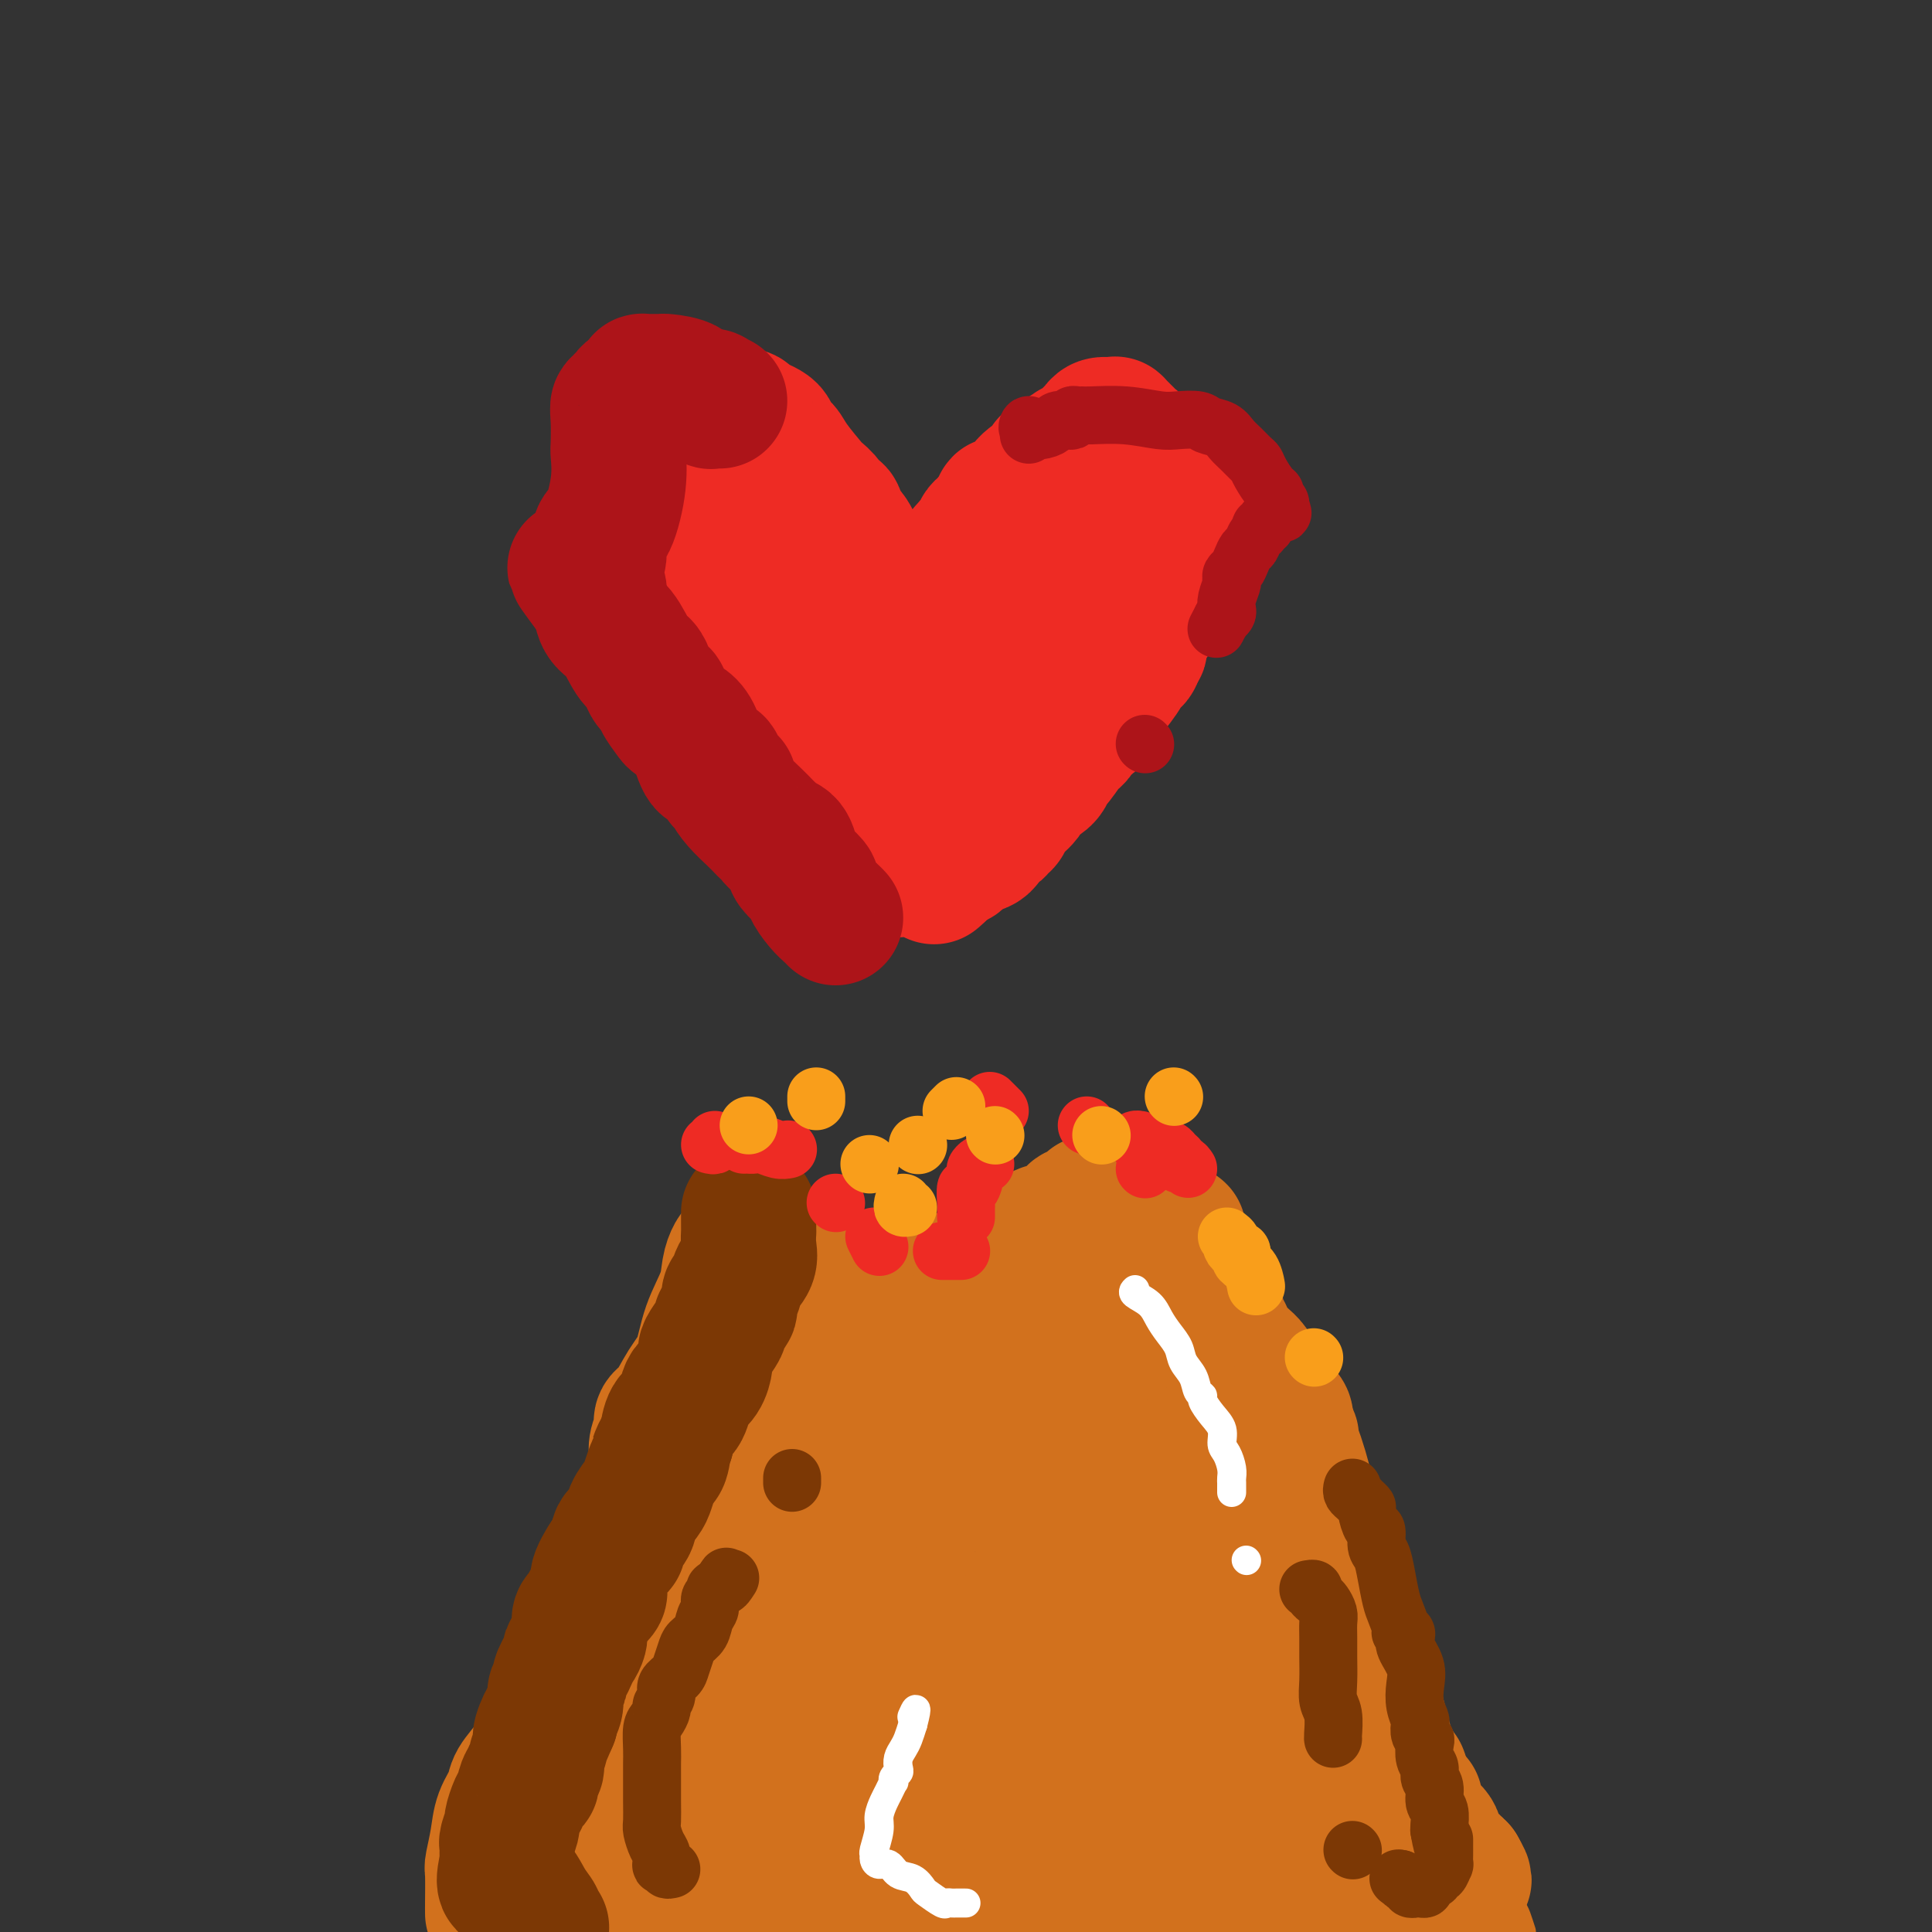 <svg viewBox='0 0 400 400' version='1.1' xmlns='http://www.w3.org/2000/svg' xmlns:xlink='http://www.w3.org/1999/xlink'><rect x="0" y="0" width="400" height="400" fill="#333333" stroke="none"/><g fill='none' stroke='#D2711D' stroke-width='6' stroke-linecap='round' stroke-linejoin='round'><path d='M154,247c-0.476,-0.133 -0.953,-0.266 -1,0c-0.047,0.266 0.334,0.930 0,2c-0.334,1.070 -1.385,2.544 -2,4c-0.615,1.456 -0.795,2.893 -1,4c-0.205,1.107 -0.435,1.885 -1,3c-0.565,1.115 -1.466,2.566 -2,4c-0.534,1.434 -0.702,2.853 -1,4c-0.298,1.147 -0.727,2.024 -1,3c-0.273,0.976 -0.392,2.050 -1,3c-0.608,0.950 -1.706,1.777 -2,3c-0.294,1.223 0.216,2.841 0,4c-0.216,1.159 -1.157,1.857 -2,3c-0.843,1.143 -1.588,2.729 -2,4c-0.412,1.271 -0.492,2.227 -1,4c-0.508,1.773 -1.444,4.362 -2,6c-0.556,1.638 -0.730,2.325 -1,3c-0.270,0.675 -0.635,1.337 -1,2'/><path d='M133,303c-3.355,9.537 -1.242,5.380 -1,4c0.242,-1.380 -1.389,0.017 -2,1c-0.611,0.983 -0.204,1.551 0,2c0.204,0.449 0.206,0.778 0,1c-0.206,0.222 -0.619,0.337 -1,1c-0.381,0.663 -0.731,1.875 -1,3c-0.269,1.125 -0.457,2.163 -1,4c-0.543,1.837 -1.442,4.474 -2,6c-0.558,1.526 -0.776,1.942 -1,3c-0.224,1.058 -0.455,2.759 -1,4c-0.545,1.241 -1.404,2.023 -2,3c-0.596,0.977 -0.928,2.150 -1,3c-0.072,0.850 0.116,1.377 0,2c-0.116,0.623 -0.538,1.341 -1,2c-0.462,0.659 -0.965,1.260 -1,2c-0.035,0.740 0.398,1.619 0,2c-0.398,0.381 -1.625,0.264 -2,1c-0.375,0.736 0.103,2.323 0,3c-0.103,0.677 -0.788,0.442 -1,1c-0.212,0.558 0.048,1.908 0,3c-0.048,1.092 -0.404,1.927 -1,3c-0.596,1.073 -1.431,2.385 -2,4c-0.569,1.615 -0.871,3.532 -1,5c-0.129,1.468 -0.086,2.486 0,3c0.086,0.514 0.216,0.523 0,1c-0.216,0.477 -0.776,1.422 -1,2c-0.224,0.578 -0.112,0.789 0,1'/><path d='M110,373c-3.494,10.876 -0.730,3.065 0,1c0.730,-2.065 -0.574,1.617 -1,3c-0.426,1.383 0.025,0.467 0,1c-0.025,0.533 -0.528,2.513 -1,4c-0.472,1.487 -0.914,2.480 -1,3c-0.086,0.520 0.186,0.568 0,1c-0.186,0.432 -0.828,1.247 -1,2c-0.172,0.753 0.125,1.445 0,2c-0.125,0.555 -0.673,0.974 -1,2c-0.327,1.026 -0.434,2.661 -1,4c-0.566,1.339 -1.590,2.383 -2,3c-0.410,0.617 -0.205,0.809 0,1'/><path d='M102,399c-0.291,0.365 -0.583,0.730 0,0c0.583,-0.730 2.040,-2.555 3,-4c0.960,-1.445 1.423,-2.512 2,-4c0.577,-1.488 1.268,-3.399 2,-5c0.732,-1.601 1.505,-2.892 2,-4c0.495,-1.108 0.713,-2.033 1,-3c0.287,-0.967 0.644,-1.975 1,-3c0.356,-1.025 0.712,-2.067 1,-3c0.288,-0.933 0.510,-1.758 1,-3c0.490,-1.242 1.249,-2.900 2,-4c0.751,-1.100 1.496,-1.640 2,-3c0.504,-1.360 0.769,-3.540 1,-5c0.231,-1.460 0.429,-2.201 1,-3c0.571,-0.799 1.516,-1.657 2,-3c0.484,-1.343 0.508,-3.172 1,-5c0.492,-1.828 1.452,-3.655 2,-5c0.548,-1.345 0.683,-2.208 1,-3c0.317,-0.792 0.816,-1.513 1,-2c0.184,-0.487 0.052,-0.738 0,-1c-0.052,-0.262 -0.025,-0.533 0,-1c0.025,-0.467 0.048,-1.129 0,-2c-0.048,-0.871 -0.166,-1.949 0,-3c0.166,-1.051 0.614,-2.074 1,-3c0.386,-0.926 0.708,-1.755 1,-3c0.292,-1.245 0.555,-2.906 1,-5c0.445,-2.094 1.071,-4.621 2,-7c0.929,-2.379 2.161,-4.609 3,-7c0.839,-2.391 1.286,-4.941 2,-7c0.714,-2.059 1.694,-3.626 2,-5c0.306,-1.374 -0.062,-2.553 0,-4c0.062,-1.447 0.553,-3.161 1,-4c0.447,-0.839 0.851,-0.803 1,-1c0.149,-0.197 0.043,-0.628 0,-1c-0.043,-0.372 -0.021,-0.686 0,-1'/><path d='M142,282c2.852,-10.906 0.484,-3.173 0,-1c-0.484,2.173 0.918,-1.216 2,-3c1.082,-1.784 1.845,-1.964 2,-3c0.155,-1.036 -0.298,-2.927 0,-4c0.298,-1.073 1.348,-1.328 2,-2c0.652,-0.672 0.907,-1.762 1,-3c0.093,-1.238 0.025,-2.623 0,-3c-0.025,-0.377 -0.007,0.254 0,0c0.007,-0.254 0.002,-1.392 0,-2c-0.002,-0.608 -0.000,-0.687 0,-1c0.000,-0.313 0.000,-0.859 0,-1c-0.000,-0.141 -0.000,0.125 0,0c0.000,-0.125 -0.000,-0.639 0,-1c0.000,-0.361 0.000,-0.569 0,-1c-0.000,-0.431 -0.001,-1.085 0,-2c0.001,-0.915 0.003,-2.091 0,-3c-0.003,-0.909 -0.012,-1.550 0,-2c0.012,-0.450 0.044,-0.708 0,-1c-0.044,-0.292 -0.166,-0.617 0,-1c0.166,-0.383 0.619,-0.824 1,-1c0.381,-0.176 0.691,-0.088 1,0'/><path d='M151,247c0.245,-3.182 -0.142,-1.638 0,-1c0.142,0.638 0.812,0.371 1,0c0.188,-0.371 -0.107,-0.846 0,-1c0.107,-0.154 0.616,0.014 1,0c0.384,-0.014 0.643,-0.211 1,0c0.357,0.211 0.813,0.831 1,1c0.187,0.169 0.106,-0.113 0,0c-0.106,0.113 -0.236,0.621 0,1c0.236,0.379 0.836,0.627 1,1c0.164,0.373 -0.110,0.870 0,1c0.110,0.130 0.604,-0.106 1,0c0.396,0.106 0.694,0.554 1,1c0.306,0.446 0.621,0.889 1,1c0.379,0.111 0.823,-0.111 1,0c0.177,0.111 0.089,0.556 0,1'/><path d='M160,252c1.744,1.491 2.603,1.720 3,2c0.397,0.280 0.330,0.611 1,1c0.670,0.389 2.075,0.836 3,1c0.925,0.164 1.369,0.044 2,0c0.631,-0.044 1.450,-0.012 2,0c0.550,0.012 0.832,0.003 1,0c0.168,-0.003 0.223,-0.001 1,0c0.777,0.001 2.277,-0.000 3,0c0.723,0.000 0.670,0.001 1,0c0.330,-0.001 1.043,-0.004 2,0c0.957,0.004 2.159,0.015 3,0c0.841,-0.015 1.322,-0.057 2,0c0.678,0.057 1.551,0.214 3,0c1.449,-0.214 3.472,-0.797 4,-1c0.528,-0.203 -0.439,-0.025 0,0c0.439,0.025 2.284,-0.101 3,0c0.716,0.101 0.302,0.431 1,0c0.698,-0.431 2.507,-1.622 4,-2c1.493,-0.378 2.669,0.056 4,0c1.331,-0.056 2.817,-0.604 4,-1c1.183,-0.396 2.065,-0.641 3,-1c0.935,-0.359 1.924,-0.832 3,-1c1.076,-0.168 2.239,-0.031 3,0c0.761,0.031 1.120,-0.043 2,0c0.880,0.043 2.280,0.205 3,0c0.720,-0.205 0.759,-0.776 1,-1c0.241,-0.224 0.684,-0.103 1,0c0.316,0.103 0.504,0.186 1,0c0.496,-0.186 1.302,-0.641 2,-1c0.698,-0.359 1.290,-0.622 2,-1c0.710,-0.378 1.537,-0.871 2,-1c0.463,-0.129 0.561,0.106 1,0c0.439,-0.106 1.220,-0.553 2,-1'/><path d='M233,245c7.416,-2.046 2.957,-1.661 2,-2c-0.957,-0.339 1.589,-1.401 3,-2c1.411,-0.599 1.689,-0.735 2,-1c0.311,-0.265 0.657,-0.660 1,-1c0.343,-0.340 0.685,-0.624 1,-1c0.315,-0.376 0.605,-0.845 1,-1c0.395,-0.155 0.897,0.004 1,0c0.103,-0.004 -0.193,-0.169 0,0c0.193,0.169 0.874,0.674 1,1c0.126,0.326 -0.303,0.472 0,1c0.303,0.528 1.338,1.437 2,2c0.662,0.563 0.951,0.780 1,1c0.049,0.220 -0.141,0.444 0,1c0.141,0.556 0.612,1.445 1,2c0.388,0.555 0.694,0.778 1,1'/><path d='M250,246c1.019,1.345 0.066,0.207 0,0c-0.066,-0.207 0.755,0.518 1,1c0.245,0.482 -0.085,0.721 0,1c0.085,0.279 0.585,0.596 1,1c0.415,0.404 0.744,0.894 1,2c0.256,1.106 0.440,2.828 1,4c0.560,1.172 1.497,1.793 2,3c0.503,1.207 0.571,3.001 1,4c0.429,0.999 1.219,1.204 2,2c0.781,0.796 1.554,2.184 2,4c0.446,1.816 0.565,4.059 1,5c0.435,0.941 1.187,0.581 2,2c0.813,1.419 1.689,4.617 2,6c0.311,1.383 0.058,0.952 0,1c-0.058,0.048 0.078,0.575 0,1c-0.078,0.425 -0.371,0.749 0,1c0.371,0.251 1.405,0.428 2,1c0.595,0.572 0.749,1.537 1,2c0.251,0.463 0.598,0.422 1,1c0.402,0.578 0.860,1.773 1,2c0.140,0.227 -0.038,-0.515 0,0c0.038,0.515 0.292,2.287 1,4c0.708,1.713 1.870,3.366 3,6c1.130,2.634 2.228,6.248 3,9c0.772,2.752 1.219,4.641 2,7c0.781,2.359 1.897,5.189 3,8c1.103,2.811 2.193,5.604 3,8c0.807,2.396 1.329,4.396 2,6c0.671,1.604 1.489,2.811 2,4c0.511,1.189 0.714,2.358 1,3c0.286,0.642 0.653,0.755 1,1c0.347,0.245 0.673,0.623 1,1'/><path d='M293,347c6.644,15.572 1.753,4.003 0,0c-1.753,-4.003 -0.369,-0.438 0,1c0.369,1.438 -0.276,0.750 0,1c0.276,0.250 1.474,1.438 2,3c0.526,1.562 0.381,3.499 1,5c0.619,1.501 2.002,2.566 3,4c0.998,1.434 1.613,3.238 2,5c0.387,1.762 0.548,3.480 1,5c0.452,1.520 1.195,2.840 2,4c0.805,1.160 1.671,2.161 2,3c0.329,0.839 0.121,1.517 0,2c-0.121,0.483 -0.153,0.770 0,1c0.153,0.230 0.493,0.401 1,1c0.507,0.599 1.183,1.626 2,3c0.817,1.374 1.777,3.095 2,4c0.223,0.905 -0.291,0.995 0,2c0.291,1.005 1.386,2.924 2,4c0.614,1.076 0.747,1.307 1,2c0.253,0.693 0.627,1.846 1,3'/></g>
<g fill='none' stroke='#D2711D' stroke-width='28' stroke-linecap='round' stroke-linejoin='round'><path d='M102,396c0.000,0.109 0.000,0.218 0,0c-0.000,-0.218 -0.001,-0.762 0,-1c0.001,-0.238 0.004,-0.170 0,0c-0.004,0.170 -0.013,0.440 0,-1c0.013,-1.440 0.049,-4.591 0,-6c-0.049,-1.409 -0.184,-1.075 0,-2c0.184,-0.925 0.686,-3.107 1,-5c0.314,-1.893 0.439,-3.495 1,-5c0.561,-1.505 1.556,-2.911 2,-4c0.444,-1.089 0.336,-1.860 1,-3c0.664,-1.140 2.100,-2.650 3,-4c0.900,-1.350 1.265,-2.540 2,-4c0.735,-1.460 1.841,-3.191 3,-5c1.159,-1.809 2.372,-3.696 3,-5c0.628,-1.304 0.673,-2.025 1,-3c0.327,-0.975 0.938,-2.205 2,-4c1.062,-1.795 2.576,-4.154 3,-6c0.424,-1.846 -0.240,-3.177 0,-4c0.240,-0.823 1.385,-1.137 2,-2c0.615,-0.863 0.700,-2.274 1,-3c0.300,-0.726 0.815,-0.766 1,-1c0.185,-0.234 0.039,-0.663 0,-1c-0.039,-0.337 0.030,-0.583 0,-1c-0.030,-0.417 -0.160,-1.007 0,-2c0.160,-0.993 0.610,-2.390 1,-3c0.390,-0.610 0.720,-0.433 1,-1c0.280,-0.567 0.508,-1.876 1,-3c0.492,-1.124 1.246,-2.062 2,-3'/><path d='M133,314c4.438,-9.889 1.032,-3.611 0,-2c-1.032,1.611 0.311,-1.444 1,-3c0.689,-1.556 0.725,-1.614 1,-2c0.275,-0.386 0.790,-1.101 1,-2c0.210,-0.899 0.114,-1.981 0,-3c-0.114,-1.019 -0.246,-1.973 0,-3c0.246,-1.027 0.871,-2.127 1,-3c0.129,-0.873 -0.238,-1.519 0,-2c0.238,-0.481 1.079,-0.799 2,-2c0.921,-1.201 1.920,-3.287 3,-5c1.080,-1.713 2.240,-3.054 3,-5c0.760,-1.946 1.121,-4.497 2,-7c0.879,-2.503 2.277,-4.958 3,-7c0.723,-2.042 0.771,-3.671 1,-5c0.229,-1.329 0.639,-2.358 1,-3c0.361,-0.642 0.675,-0.898 1,-1c0.325,-0.102 0.663,-0.051 1,0'/><path d='M154,259c2.895,-5.674 1.632,-1.359 1,0c-0.632,1.359 -0.631,-0.239 0,0c0.631,0.239 1.894,2.316 3,4c1.106,1.684 2.055,2.976 3,4c0.945,1.024 1.888,1.780 3,3c1.112,1.220 2.395,2.904 3,4c0.605,1.096 0.531,1.603 1,2c0.469,0.397 1.479,0.685 2,1c0.521,0.315 0.552,0.659 1,1c0.448,0.341 1.313,0.680 2,1c0.687,0.320 1.197,0.622 2,1c0.803,0.378 1.900,0.834 3,1c1.100,0.166 2.203,0.043 3,0c0.797,-0.043 1.287,-0.005 2,0c0.713,0.005 1.650,-0.022 3,0c1.350,0.022 3.115,0.094 4,0c0.885,-0.094 0.892,-0.355 2,-1c1.108,-0.645 3.317,-1.674 5,-2c1.683,-0.326 2.839,0.049 3,0c0.161,-0.049 -0.672,-0.524 0,-1c0.672,-0.476 2.850,-0.954 4,-1c1.150,-0.046 1.272,0.338 2,0c0.728,-0.338 2.063,-1.399 3,-2c0.937,-0.601 1.476,-0.742 2,-1c0.524,-0.258 1.032,-0.631 2,-1c0.968,-0.369 2.395,-0.732 3,-1c0.605,-0.268 0.389,-0.439 1,-1c0.611,-0.561 2.051,-1.512 3,-2c0.949,-0.488 1.409,-0.512 2,-1c0.591,-0.488 1.313,-1.440 2,-2c0.687,-0.560 1.339,-0.728 2,-1c0.661,-0.272 1.332,-0.649 2,-1c0.668,-0.351 1.334,-0.675 2,-1'/><path d='M230,262c4.814,-2.659 1.849,-1.305 1,-1c-0.849,0.305 0.418,-0.439 1,-1c0.582,-0.561 0.478,-0.938 1,-1c0.522,-0.062 1.669,0.191 2,0c0.331,-0.191 -0.154,-0.825 0,-1c0.154,-0.175 0.946,0.111 2,0c1.054,-0.111 2.371,-0.618 3,-1c0.629,-0.382 0.572,-0.638 1,-1c0.428,-0.362 1.341,-0.829 2,-1c0.659,-0.171 1.063,-0.046 1,0c-0.063,0.046 -0.592,0.012 -1,0c-0.408,-0.012 -0.696,-0.002 -1,0c-0.304,0.002 -0.623,-0.002 -1,0c-0.377,0.002 -0.812,0.011 -1,0c-0.188,-0.011 -0.127,-0.041 0,0c0.127,0.041 0.322,0.155 0,0c-0.322,-0.155 -1.161,-0.577 -2,-1'/><path d='M238,254c-0.924,-0.272 -0.735,-0.451 -1,-1c-0.265,-0.549 -0.986,-1.467 -2,-2c-1.014,-0.533 -2.322,-0.679 -3,-1c-0.678,-0.321 -0.725,-0.815 -1,-1c-0.275,-0.185 -0.778,-0.061 -1,0c-0.222,0.061 -0.164,0.058 -1,0c-0.836,-0.058 -2.567,-0.170 -3,0c-0.433,0.170 0.431,0.624 0,1c-0.431,0.376 -2.157,0.674 -3,1c-0.843,0.326 -0.802,0.680 -1,1c-0.198,0.320 -0.634,0.606 -1,1c-0.366,0.394 -0.663,0.896 -1,1c-0.337,0.104 -0.716,-0.192 -1,0c-0.284,0.192 -0.474,0.871 -1,1c-0.526,0.129 -1.389,-0.292 -2,0c-0.611,0.292 -0.970,1.296 -2,2c-1.030,0.704 -2.730,1.106 -4,2c-1.270,0.894 -2.110,2.278 -3,3c-0.890,0.722 -1.831,0.782 -3,1c-1.169,0.218 -2.565,0.594 -3,1c-0.435,0.406 0.092,0.841 0,1c-0.092,0.159 -0.802,0.042 -1,0c-0.198,-0.042 0.115,-0.008 0,0c-0.115,0.008 -0.660,-0.008 -1,0c-0.340,0.008 -0.476,0.041 -1,0c-0.524,-0.041 -1.435,-0.154 -2,0c-0.565,0.154 -0.782,0.577 -1,1'/><path d='M195,266c-5.226,2.875 -2.789,1.561 -2,1c0.789,-0.561 -0.068,-0.371 -1,0c-0.932,0.371 -1.937,0.922 -3,1c-1.063,0.078 -2.182,-0.319 -3,0c-0.818,0.319 -1.335,1.353 -2,2c-0.665,0.647 -1.478,0.905 -2,1c-0.522,0.095 -0.752,0.026 -1,0c-0.248,-0.026 -0.514,-0.010 -1,0c-0.486,0.010 -1.191,0.014 -2,0c-0.809,-0.014 -1.722,-0.046 -3,0c-1.278,0.046 -2.921,0.171 -4,0c-1.079,-0.171 -1.593,-0.638 -2,-1c-0.407,-0.362 -0.705,-0.621 -1,-1c-0.295,-0.379 -0.586,-0.879 -1,-1c-0.414,-0.121 -0.951,0.136 -1,0c-0.049,-0.136 0.390,-0.667 0,-1c-0.390,-0.333 -1.610,-0.470 -2,-1c-0.390,-0.530 0.049,-1.453 0,-2c-0.049,-0.547 -0.585,-0.718 -1,-1c-0.415,-0.282 -0.709,-0.673 -1,-1c-0.291,-0.327 -0.578,-0.588 -1,-1c-0.422,-0.412 -0.978,-0.975 -1,-1c-0.022,-0.025 0.489,0.487 1,1'/><path d='M161,261c-1.402,-1.399 0.092,0.103 1,1c0.908,0.897 1.228,1.190 2,2c0.772,0.810 1.995,2.138 3,3c1.005,0.862 1.793,1.258 3,2c1.207,0.742 2.832,1.831 4,3c1.168,1.169 1.879,2.419 3,3c1.121,0.581 2.654,0.492 4,1c1.346,0.508 2.506,1.613 4,2c1.494,0.387 3.321,0.055 5,0c1.679,-0.055 3.212,0.168 5,0c1.788,-0.168 3.833,-0.726 5,-1c1.167,-0.274 1.455,-0.263 3,-1c1.545,-0.737 4.347,-2.222 6,-3c1.653,-0.778 2.157,-0.849 3,-1c0.843,-0.151 2.027,-0.383 3,-1c0.973,-0.617 1.736,-1.618 2,-2c0.264,-0.382 0.028,-0.144 0,0c-0.028,0.144 0.151,0.194 1,0c0.849,-0.194 2.369,-0.630 3,-1c0.631,-0.370 0.372,-0.673 1,-1c0.628,-0.327 2.142,-0.679 3,-1c0.858,-0.321 1.060,-0.612 1,-1c-0.060,-0.388 -0.381,-0.875 0,-1c0.381,-0.125 1.464,0.111 2,0c0.536,-0.111 0.525,-0.569 1,-1c0.475,-0.431 1.435,-0.833 2,-1c0.565,-0.167 0.735,-0.097 1,0c0.265,0.097 0.624,0.222 1,0c0.376,-0.222 0.769,-0.792 1,-1c0.231,-0.208 0.299,-0.056 1,0c0.701,0.056 2.035,0.015 3,0c0.965,-0.015 1.561,-0.004 2,0c0.439,0.004 0.719,0.002 1,0'/><path d='M241,261c1.954,-0.201 1.838,-0.205 2,0c0.162,0.205 0.603,0.618 1,1c0.397,0.382 0.752,0.733 1,1c0.248,0.267 0.391,0.449 1,1c0.609,0.551 1.684,1.471 2,2c0.316,0.529 -0.126,0.667 0,1c0.126,0.333 0.821,0.863 1,1c0.179,0.137 -0.158,-0.118 0,0c0.158,0.118 0.812,0.608 1,1c0.188,0.392 -0.090,0.685 0,1c0.090,0.315 0.549,0.651 1,1c0.451,0.349 0.894,0.712 1,1c0.106,0.288 -0.124,0.500 0,1c0.124,0.500 0.600,1.289 1,2c0.400,0.711 0.722,1.344 1,2c0.278,0.656 0.513,1.335 1,2c0.487,0.665 1.226,1.316 2,2c0.774,0.684 1.584,1.402 2,2c0.416,0.598 0.439,1.076 1,2c0.561,0.924 1.660,2.293 2,3c0.340,0.707 -0.081,0.754 0,1c0.081,0.246 0.663,0.693 1,1c0.337,0.307 0.430,0.474 1,1c0.570,0.526 1.617,1.412 2,2c0.383,0.588 0.103,0.879 0,1c-0.103,0.121 -0.028,0.071 0,0c0.028,-0.071 0.008,-0.163 0,0c-0.008,0.163 -0.004,0.582 0,1'/><path d='M266,295c2.764,4.698 0.673,1.944 0,1c-0.673,-0.944 0.070,-0.077 1,2c0.930,2.077 2.046,5.364 3,9c0.954,3.636 1.744,7.620 3,12c1.256,4.380 2.978,9.155 4,11c1.022,1.845 1.346,0.760 3,6c1.654,5.240 4.639,16.806 6,22c1.361,5.194 1.099,4.015 2,6c0.901,1.985 2.964,7.135 4,9c1.036,1.865 1.046,0.446 1,0c-0.046,-0.446 -0.148,0.082 0,1c0.148,0.918 0.547,2.225 1,3c0.453,0.775 0.962,1.019 1,1c0.038,-0.019 -0.395,-0.299 0,0c0.395,0.299 1.616,1.179 2,2c0.384,0.821 -0.070,1.583 0,2c0.070,0.417 0.662,0.490 1,1c0.338,0.510 0.420,1.456 1,2c0.580,0.544 1.656,0.685 2,1c0.344,0.315 -0.045,0.804 0,1c0.045,0.196 0.522,0.098 1,0'/><path d='M302,387c2.169,3.778 0.591,1.722 0,1c-0.591,-0.722 -0.194,-0.109 -1,0c-0.806,0.109 -2.814,-0.285 -4,0c-1.186,0.285 -1.548,1.250 -3,2c-1.452,0.750 -3.993,1.287 -5,2c-1.007,0.713 -0.481,1.603 -1,2c-0.519,0.397 -2.083,0.303 -3,1c-0.917,0.697 -1.186,2.186 -2,3c-0.814,0.814 -2.173,0.952 -3,1c-0.827,0.048 -1.123,0.007 -2,0c-0.877,-0.007 -2.334,0.019 -3,0c-0.666,-0.019 -0.539,-0.085 -1,0c-0.461,0.085 -1.508,0.319 -3,0c-1.492,-0.319 -3.428,-1.193 -5,-2c-1.572,-0.807 -2.780,-1.547 -5,-3c-2.220,-1.453 -5.451,-3.619 -8,-5c-2.549,-1.381 -4.415,-1.978 -6,-3c-1.585,-1.022 -2.889,-2.470 -4,-3c-1.111,-0.530 -2.030,-0.143 -3,0c-0.970,0.143 -1.991,0.041 -3,0c-1.009,-0.041 -2.004,-0.020 -3,0'/><path d='M234,383c-2.146,0.000 -3.011,0.001 -4,0c-0.989,-0.001 -2.103,-0.004 -3,0c-0.897,0.004 -1.576,0.016 -2,0c-0.424,-0.016 -0.594,-0.061 -1,0c-0.406,0.061 -1.049,0.227 -2,0c-0.951,-0.227 -2.210,-0.846 -3,-1c-0.790,-0.154 -1.109,0.158 -2,0c-0.891,-0.158 -2.353,-0.785 -4,-1c-1.647,-0.215 -3.478,-0.019 -5,0c-1.522,0.019 -2.733,-0.139 -4,0c-1.267,0.139 -2.589,0.574 -5,1c-2.411,0.426 -5.913,0.845 -8,1c-2.087,0.155 -2.761,0.048 -4,0c-1.239,-0.048 -3.045,-0.038 -5,0c-1.955,0.038 -4.060,0.102 -6,0c-1.940,-0.102 -3.715,-0.371 -5,0c-1.285,0.371 -2.081,1.381 -3,2c-0.919,0.619 -1.963,0.847 -3,1c-1.037,0.153 -2.067,0.230 -3,1c-0.933,0.770 -1.767,2.234 -3,3c-1.233,0.766 -2.864,0.835 -4,1c-1.136,0.165 -1.779,0.425 -3,1c-1.221,0.575 -3.022,1.464 -4,2c-0.978,0.536 -1.134,0.718 -2,1c-0.866,0.282 -2.441,0.664 -3,1c-0.559,0.336 -0.103,0.626 -1,1c-0.897,0.374 -3.148,0.832 -4,1c-0.852,0.168 -0.304,0.045 -1,0c-0.696,-0.045 -2.634,-0.012 -4,0c-1.366,0.012 -2.160,0.003 -3,0c-0.840,-0.003 -1.726,-0.001 -2,0c-0.274,0.001 0.065,0.000 0,0c-0.065,-0.000 -0.532,-0.000 -1,0'/><path d='M127,398c-1.808,-0.182 -0.828,-0.636 -1,-1c-0.172,-0.364 -1.496,-0.636 -2,-1c-0.504,-0.364 -0.188,-0.818 0,-1c0.188,-0.182 0.246,-0.090 0,0c-0.246,0.090 -0.798,0.178 -1,0c-0.202,-0.178 -0.054,-0.622 0,-1c0.054,-0.378 0.013,-0.690 0,-1c-0.013,-0.310 0.002,-0.618 0,-1c-0.002,-0.382 -0.020,-0.836 0,-1c0.020,-0.164 0.078,-0.036 0,0c-0.078,0.036 -0.294,-0.019 0,-1c0.294,-0.981 1.097,-2.886 2,-4c0.903,-1.114 1.908,-1.436 3,-3c1.092,-1.564 2.273,-4.369 3,-7c0.727,-2.631 1.001,-5.089 2,-8c0.999,-2.911 2.723,-6.277 4,-10c1.277,-3.723 2.108,-7.803 3,-11c0.892,-3.197 1.846,-5.510 3,-8c1.154,-2.490 2.509,-5.157 3,-7c0.491,-1.843 0.117,-2.861 0,-4c-0.117,-1.139 0.021,-2.400 0,-3c-0.021,-0.600 -0.202,-0.538 0,-1c0.202,-0.462 0.789,-1.446 1,-2c0.211,-0.554 0.048,-0.676 0,-1c-0.048,-0.324 0.018,-0.850 0,-1c-0.018,-0.150 -0.120,0.075 0,0c0.120,-0.075 0.463,-0.450 1,-1c0.537,-0.550 1.269,-1.275 2,-2'/><path d='M150,317c2.923,-9.228 0.730,-2.798 0,-1c-0.730,1.798 0.002,-1.036 1,-3c0.998,-1.964 2.260,-3.056 3,-4c0.740,-0.944 0.957,-1.738 2,-3c1.043,-1.262 2.910,-2.991 4,-4c1.090,-1.009 1.402,-1.296 2,-2c0.598,-0.704 1.481,-1.824 2,-3c0.519,-1.176 0.675,-2.409 1,-3c0.325,-0.591 0.818,-0.540 1,-1c0.182,-0.460 0.051,-1.431 0,-2c-0.051,-0.569 -0.024,-0.737 0,-1c0.024,-0.263 0.045,-0.620 0,-1c-0.045,-0.380 -0.157,-0.783 0,-1c0.157,-0.217 0.581,-0.247 1,0c0.419,0.247 0.833,0.771 1,1c0.167,0.229 0.089,0.163 1,1c0.911,0.837 2.813,2.577 4,4c1.187,1.423 1.659,2.529 3,4c1.341,1.471 3.552,3.308 5,5c1.448,1.692 2.134,3.240 3,4c0.866,0.760 1.913,0.732 3,1c1.087,0.268 2.213,0.831 3,1c0.787,0.169 1.233,-0.057 2,0c0.767,0.057 1.855,0.396 3,0c1.145,-0.396 2.348,-1.526 4,-2c1.652,-0.474 3.752,-0.292 5,-1c1.248,-0.708 1.644,-2.306 3,-3c1.356,-0.694 3.673,-0.484 5,-1c1.327,-0.516 1.663,-1.758 2,-3'/><path d='M214,299c2.201,-1.377 2.702,-1.318 3,-2c0.298,-0.682 0.391,-2.104 1,-3c0.609,-0.896 1.734,-1.265 2,-2c0.266,-0.735 -0.328,-1.835 0,-3c0.328,-1.165 1.578,-2.396 2,-3c0.422,-0.604 0.015,-0.581 0,-1c-0.015,-0.419 0.363,-1.279 1,-2c0.637,-0.721 1.533,-1.303 2,-2c0.467,-0.697 0.506,-1.507 1,-2c0.494,-0.493 1.442,-0.667 2,-1c0.558,-0.333 0.725,-0.825 1,-1c0.275,-0.175 0.658,-0.033 1,0c0.342,0.033 0.643,-0.044 1,0c0.357,0.044 0.770,0.211 1,0c0.230,-0.211 0.277,-0.798 1,0c0.723,0.798 2.121,2.981 3,4c0.879,1.019 1.240,0.875 2,2c0.760,1.125 1.919,3.519 3,5c1.081,1.481 2.083,2.049 3,3c0.917,0.951 1.747,2.284 2,3c0.253,0.716 -0.073,0.814 0,1c0.073,0.186 0.543,0.459 1,1c0.457,0.541 0.900,1.350 1,2c0.100,0.650 -0.142,1.139 0,2c0.142,0.861 0.667,2.092 1,3c0.333,0.908 0.474,1.491 1,2c0.526,0.509 1.439,0.944 2,2c0.561,1.056 0.772,2.732 1,4c0.228,1.268 0.473,2.127 1,4c0.527,1.873 1.337,4.760 2,8c0.663,3.240 1.178,6.834 2,11c0.822,4.166 1.949,8.905 3,13c1.051,4.095 2.025,7.548 3,11'/><path d='M264,358c2.731,10.691 3.559,11.918 4,13c0.441,1.082 0.497,2.020 1,4c0.503,1.980 1.454,5.002 2,7c0.546,1.998 0.686,2.973 1,4c0.314,1.027 0.801,2.106 1,3c0.199,0.894 0.110,1.604 0,2c-0.110,0.396 -0.240,0.477 0,1c0.240,0.523 0.849,1.488 1,2c0.151,0.512 -0.155,0.570 0,1c0.155,0.430 0.773,1.231 1,2c0.227,0.769 0.065,1.505 0,2c-0.065,0.495 -0.032,0.747 0,1'/><path d='M272,399c0.617,0.344 1.233,0.688 0,0c-1.233,-0.688 -4.316,-2.410 -7,-4c-2.684,-1.590 -4.971,-3.050 -7,-4c-2.029,-0.950 -3.801,-1.389 -5,-2c-1.199,-0.611 -1.827,-1.393 -3,-2c-1.173,-0.607 -2.892,-1.038 -4,-2c-1.108,-0.962 -1.605,-2.454 -2,-3c-0.395,-0.546 -0.687,-0.146 -1,0c-0.313,0.146 -0.647,0.039 -1,0c-0.353,-0.039 -0.724,-0.011 -1,0c-0.276,0.011 -0.456,0.003 -1,0c-0.544,-0.003 -1.452,-0.002 -2,0c-0.548,0.002 -0.734,0.006 -1,0c-0.266,-0.006 -0.610,-0.023 -1,0c-0.390,0.023 -0.826,0.086 -1,0c-0.174,-0.086 -0.085,-0.321 -1,0c-0.915,0.321 -2.834,1.199 -4,2c-1.166,0.801 -1.577,1.525 -2,2c-0.423,0.475 -0.856,0.702 -2,1c-1.144,0.298 -2.998,0.668 -4,1c-1.002,0.332 -1.152,0.625 -2,1c-0.848,0.375 -2.392,0.832 -4,1c-1.608,0.168 -3.278,0.045 -5,0c-1.722,-0.045 -3.495,-0.014 -5,0c-1.505,0.014 -2.741,0.010 -4,0c-1.259,-0.010 -2.542,-0.027 -3,0c-0.458,0.027 -0.091,0.099 -1,0c-0.909,-0.099 -3.094,-0.367 -5,-1c-1.906,-0.633 -3.533,-1.631 -5,-2c-1.467,-0.369 -2.775,-0.109 -4,0c-1.225,0.109 -2.368,0.068 -3,0c-0.632,-0.068 -0.752,-0.162 -1,0c-0.248,0.162 -0.624,0.581 -1,1'/><path d='M179,388c-5.915,0.071 -2.201,1.248 -1,2c1.201,0.752 -0.111,1.077 0,2c0.111,0.923 1.645,2.443 2,3c0.355,0.557 -0.470,0.149 -1,0c-0.530,-0.149 -0.766,-0.041 -1,0c-0.234,0.041 -0.467,0.014 -1,0c-0.533,-0.014 -1.366,-0.015 -4,0c-2.634,0.015 -7.070,0.045 -11,0c-3.930,-0.045 -7.354,-0.164 -10,0c-2.646,0.164 -4.513,0.611 -6,1c-1.487,0.389 -2.593,0.720 -3,1c-0.407,0.280 -0.116,0.509 0,1c0.116,0.491 0.058,1.246 0,2'/><path d='M235,397c0.648,0.835 1.296,1.670 0,0c-1.296,-1.670 -4.535,-5.845 -7,-9c-2.465,-3.155 -4.155,-5.289 -5,-6c-0.845,-0.711 -0.846,-0.000 -1,0c-0.154,0.000 -0.462,-0.710 -1,-1c-0.538,-0.290 -1.307,-0.158 -2,0c-0.693,0.158 -1.310,0.344 -2,2c-0.690,1.656 -1.453,4.784 -2,7c-0.547,2.216 -0.878,3.520 -1,5c-0.122,1.480 -0.035,3.137 0,4c0.035,0.863 0.017,0.931 0,1'/><path d='M192,389c1.188,0.976 2.376,1.952 0,0c-2.376,-1.952 -8.315,-6.834 -13,-11c-4.685,-4.166 -8.116,-7.618 -11,-10c-2.884,-2.382 -5.222,-3.696 -7,-5c-1.778,-1.304 -2.998,-2.600 -4,-3c-1.002,-0.400 -1.787,0.096 -2,0c-0.213,-0.096 0.147,-0.784 0,-1c-0.147,-0.216 -0.800,0.041 -1,0c-0.200,-0.041 0.051,-0.378 0,-1c-0.051,-0.622 -0.406,-1.528 -1,-2c-0.594,-0.472 -1.426,-0.508 -2,-1c-0.574,-0.492 -0.889,-1.439 -1,-2c-0.111,-0.561 -0.017,-0.737 0,-1c0.017,-0.263 -0.044,-0.615 0,-1c0.044,-0.385 0.192,-0.805 1,-2c0.808,-1.195 2.277,-3.167 4,-5c1.723,-1.833 3.701,-3.528 6,-6c2.299,-2.472 4.920,-5.720 7,-8c2.080,-2.280 3.619,-3.590 5,-5c1.381,-1.410 2.602,-2.918 3,-4c0.398,-1.082 -0.029,-1.738 0,-2c0.029,-0.262 0.515,-0.131 1,0'/><path d='M177,319c4.183,-5.555 1.140,-2.442 0,1c-1.140,3.442 -0.379,7.214 0,11c0.379,3.786 0.374,7.588 0,11c-0.374,3.412 -1.119,6.435 -2,10c-0.881,3.565 -1.900,7.673 -3,11c-1.100,3.327 -2.282,5.872 -3,8c-0.718,2.128 -0.972,3.838 -1,5c-0.028,1.162 0.172,1.775 0,2c-0.172,0.225 -0.715,0.060 -1,0c-0.285,-0.060 -0.313,-0.016 -1,0c-0.687,0.016 -2.035,0.005 -3,0c-0.965,-0.005 -1.547,-0.004 -2,0c-0.453,0.004 -0.775,0.012 -2,0c-1.225,-0.012 -3.351,-0.045 -4,0c-0.649,0.045 0.180,0.166 0,0c-0.180,-0.166 -1.368,-0.621 -2,-1c-0.632,-0.379 -0.708,-0.682 -1,-1c-0.292,-0.318 -0.798,-0.651 -1,-1c-0.202,-0.349 -0.098,-0.715 0,-1c0.098,-0.285 0.191,-0.488 0,-1c-0.191,-0.512 -0.664,-1.331 0,-2c0.664,-0.669 2.466,-1.187 5,-3c2.534,-1.813 5.800,-4.922 8,-7c2.200,-2.078 3.332,-3.126 5,-5c1.668,-1.874 3.870,-4.574 6,-7c2.130,-2.426 4.189,-4.576 6,-6c1.811,-1.424 3.375,-2.121 5,-3c1.625,-0.879 3.313,-1.939 5,-3'/><path d='M191,337c6.588,-6.012 3.057,-3.043 2,-2c-1.057,1.043 0.360,0.160 1,0c0.640,-0.160 0.503,0.402 1,1c0.497,0.598 1.629,1.231 3,3c1.371,1.769 2.980,4.672 4,6c1.020,1.328 1.450,1.079 2,2c0.550,0.921 1.219,3.011 2,5c0.781,1.989 1.674,3.877 2,6c0.326,2.123 0.086,4.479 0,6c-0.086,1.521 -0.018,2.205 0,3c0.018,0.795 -0.012,1.699 -1,2c-0.988,0.301 -2.932,-0.003 -4,0c-1.068,0.003 -1.259,0.311 -2,0c-0.741,-0.311 -2.034,-1.241 -3,-2c-0.966,-0.759 -1.607,-1.348 -2,-2c-0.393,-0.652 -0.539,-1.366 -1,-2c-0.461,-0.634 -1.237,-1.187 -2,-2c-0.763,-0.813 -1.513,-1.886 -2,-3c-0.487,-1.114 -0.710,-2.269 -1,-3c-0.290,-0.731 -0.648,-1.039 -1,-2c-0.352,-0.961 -0.700,-2.577 0,-4c0.700,-1.423 2.447,-2.654 4,-4c1.553,-1.346 2.910,-2.808 4,-4c1.090,-1.192 1.911,-2.113 3,-3c1.089,-0.887 2.444,-1.740 4,-2c1.556,-0.260 3.312,0.074 4,0c0.688,-0.074 0.307,-0.555 1,0c0.693,0.555 2.459,2.147 4,4c1.541,1.853 2.858,3.966 4,6c1.142,2.034 2.110,3.988 3,5c0.890,1.012 1.701,1.080 2,2c0.299,0.920 0.085,2.691 0,4c-0.085,1.309 -0.043,2.154 0,3'/><path d='M222,360c-0.197,1.762 -0.691,2.667 -1,4c-0.309,1.333 -0.435,3.094 -1,4c-0.565,0.906 -1.569,0.956 -2,1c-0.431,0.044 -0.290,0.081 -1,0c-0.710,-0.081 -2.270,-0.280 -4,-2c-1.730,-1.720 -3.631,-4.960 -5,-7c-1.369,-2.040 -2.207,-2.881 -3,-4c-0.793,-1.119 -1.540,-2.515 -2,-4c-0.460,-1.485 -0.632,-3.060 0,-5c0.632,-1.940 2.067,-4.245 4,-7c1.933,-2.755 4.363,-5.960 7,-9c2.637,-3.040 5.479,-5.915 8,-9c2.521,-3.085 4.721,-6.379 6,-8c1.279,-1.621 1.639,-1.570 2,-2c0.361,-0.430 0.724,-1.340 1,-2c0.276,-0.660 0.466,-1.070 1,-1c0.534,0.070 1.412,0.622 2,2c0.588,1.378 0.884,3.584 1,6c0.116,2.416 0.050,5.042 0,7c-0.050,1.958 -0.084,3.248 0,4c0.084,0.752 0.286,0.965 0,1c-0.286,0.035 -1.060,-0.108 -2,0c-0.940,0.108 -2.045,0.467 -4,-1c-1.955,-1.467 -4.759,-4.760 -7,-7c-2.241,-2.240 -3.920,-3.427 -5,-4c-1.080,-0.573 -1.561,-0.533 -2,-1c-0.439,-0.467 -0.836,-1.440 -1,-2c-0.164,-0.560 -0.096,-0.707 0,-1c0.096,-0.293 0.218,-0.733 0,-1c-0.218,-0.267 -0.777,-0.362 0,-1c0.777,-0.638 2.888,-1.819 5,-3'/><path d='M219,308c1.504,-1.162 2.765,-1.069 4,-1c1.235,0.069 2.445,0.112 3,0c0.555,-0.112 0.454,-0.379 1,0c0.546,0.379 1.740,1.406 3,3c1.260,1.594 2.586,3.757 4,6c1.414,2.243 2.915,4.566 4,8c1.085,3.434 1.755,7.981 2,13c0.245,5.019 0.066,10.511 0,16c-0.066,5.489 -0.018,10.973 0,16c0.018,5.027 0.005,9.595 0,13c-0.005,3.405 -0.001,5.646 0,7c0.001,1.354 -0.002,1.822 0,2c0.002,0.178 0.008,0.065 0,0c-0.008,-0.065 -0.029,-0.084 0,0c0.029,0.084 0.109,0.269 0,0c-0.109,-0.269 -0.408,-0.994 -1,-2c-0.592,-1.006 -1.479,-2.293 -2,-3c-0.521,-0.707 -0.677,-0.834 -1,-1c-0.323,-0.166 -0.811,-0.370 -1,-1c-0.189,-0.630 -0.077,-1.685 0,-2c0.077,-0.315 0.119,0.112 0,0c-0.119,-0.112 -0.398,-0.762 0,-1c0.398,-0.238 1.472,-0.064 2,0c0.528,0.064 0.509,0.019 1,0c0.491,-0.019 1.494,-0.013 2,0c0.506,0.013 0.517,0.031 1,0c0.483,-0.031 1.439,-0.111 2,0c0.561,0.111 0.728,0.415 1,1c0.272,0.585 0.649,1.453 1,2c0.351,0.547 0.675,0.774 1,1'/><path d='M246,385c1.032,0.667 1.112,0.333 0,1c-1.112,0.667 -3.415,2.333 -6,4c-2.585,1.667 -5.453,3.333 -9,5c-3.547,1.667 -7.774,3.333 -12,5'/></g>
<g fill='none' stroke='#7C3805' stroke-width='28' stroke-linecap='round' stroke-linejoin='round'><path d='M155,251c-0.000,0.375 -0.001,0.750 0,1c0.001,0.250 0.002,0.373 0,1c-0.002,0.627 -0.007,1.756 0,2c0.007,0.244 0.027,-0.397 0,0c-0.027,0.397 -0.102,1.831 0,3c0.102,1.169 0.381,2.071 0,3c-0.381,0.929 -1.421,1.884 -2,3c-0.579,1.116 -0.695,2.394 -1,3c-0.305,0.606 -0.799,0.539 -1,1c-0.201,0.461 -0.111,1.451 0,2c0.111,0.549 0.242,0.656 0,1c-0.242,0.344 -0.856,0.925 -1,1c-0.144,0.075 0.182,-0.356 0,0c-0.182,0.356 -0.871,1.498 -1,2c-0.129,0.502 0.303,0.365 0,1c-0.303,0.635 -1.342,2.043 -2,3c-0.658,0.957 -0.936,1.463 -1,2c-0.064,0.537 0.086,1.107 0,2c-0.086,0.893 -0.408,2.111 -1,3c-0.592,0.889 -1.454,1.451 -2,2c-0.546,0.549 -0.775,1.085 -1,2c-0.225,0.915 -0.445,2.208 -1,3c-0.555,0.792 -1.444,1.083 -2,2c-0.556,0.917 -0.778,2.458 -1,4'/><path d='M138,298c-2.869,6.066 -1.543,2.732 -1,2c0.543,-0.732 0.301,1.140 0,2c-0.301,0.860 -0.662,0.708 -1,1c-0.338,0.292 -0.653,1.027 -1,2c-0.347,0.973 -0.728,2.186 -1,3c-0.272,0.814 -0.437,1.231 -1,2c-0.563,0.769 -1.525,1.890 -2,3c-0.475,1.110 -0.464,2.209 -1,3c-0.536,0.791 -1.618,1.272 -2,2c-0.382,0.728 -0.064,1.701 0,2c0.064,0.299 -0.125,-0.075 -1,1c-0.875,1.075 -2.438,3.600 -3,5c-0.562,1.400 -0.125,1.674 0,2c0.125,0.326 -0.061,0.702 0,1c0.061,0.298 0.370,0.517 0,1c-0.370,0.483 -1.420,1.229 -2,2c-0.580,0.771 -0.691,1.568 -1,2c-0.309,0.432 -0.818,0.501 -1,1c-0.182,0.499 -0.039,1.430 0,2c0.039,0.570 -0.026,0.780 0,1c0.026,0.220 0.143,0.452 0,1c-0.143,0.548 -0.545,1.413 -1,2c-0.455,0.587 -0.963,0.896 -1,1c-0.037,0.104 0.397,0.004 0,1c-0.397,0.996 -1.623,3.088 -2,4c-0.377,0.912 0.096,0.642 0,1c-0.096,0.358 -0.762,1.342 -1,2c-0.238,0.658 -0.050,0.988 0,1c0.050,0.012 -0.038,-0.296 0,0c0.038,0.296 0.203,1.195 0,2c-0.203,0.805 -0.772,1.516 -1,2c-0.228,0.484 -0.114,0.742 0,1'/><path d='M114,356c-3.874,9.098 -1.560,2.843 -1,1c0.560,-1.843 -0.634,0.724 -1,2c-0.366,1.276 0.094,1.259 0,2c-0.094,0.741 -0.743,2.240 -1,3c-0.257,0.760 -0.121,0.783 0,1c0.121,0.217 0.225,0.630 0,1c-0.225,0.370 -0.781,0.698 -1,1c-0.219,0.302 -0.100,0.579 0,1c0.100,0.421 0.180,0.985 0,1c-0.180,0.015 -0.622,-0.521 -1,0c-0.378,0.521 -0.694,2.097 -1,3c-0.306,0.903 -0.604,1.131 -1,2c-0.396,0.869 -0.891,2.379 -1,3c-0.109,0.621 0.167,0.351 0,1c-0.167,0.649 -0.777,2.215 -1,3c-0.223,0.785 -0.060,0.788 0,1c0.060,0.212 0.016,0.634 0,1c-0.016,0.366 -0.004,0.675 0,1c0.004,0.325 0.001,0.664 0,1c-0.001,0.336 -0.001,0.668 0,1'/><path d='M105,386c-1.314,5.350 -0.100,3.724 1,4c1.100,0.276 2.085,2.452 3,4c0.915,1.548 1.761,2.466 2,3c0.239,0.534 -0.128,0.682 0,1c0.128,0.318 0.751,0.805 1,1c0.249,0.195 0.125,0.097 0,0'/></g>
<g fill='none' stroke='#7C3805' stroke-width='12' stroke-linecap='round' stroke-linejoin='round'><path d='M280,308c-0.091,0.332 -0.183,0.664 0,1c0.183,0.336 0.640,0.675 1,1c0.360,0.325 0.622,0.634 1,1c0.378,0.366 0.871,0.788 1,1c0.129,0.212 -0.106,0.216 0,1c0.106,0.784 0.553,2.350 1,3c0.447,0.650 0.893,0.383 1,1c0.107,0.617 -0.126,2.118 0,3c0.126,0.882 0.612,1.147 1,2c0.388,0.853 0.677,2.295 1,4c0.323,1.705 0.679,3.671 1,5c0.321,1.329 0.608,2.019 1,3c0.392,0.981 0.888,2.253 1,3c0.112,0.747 -0.159,0.968 0,1c0.159,0.032 0.747,-0.127 1,0c0.253,0.127 0.172,0.540 0,1c-0.172,0.460 -0.435,0.967 0,2c0.435,1.033 1.567,2.590 2,4c0.433,1.410 0.168,2.672 0,4c-0.168,1.328 -0.237,2.724 0,4c0.237,1.276 0.782,2.434 1,3c0.218,0.566 0.110,0.540 0,1c-0.110,0.460 -0.222,1.408 0,2c0.222,0.592 0.776,0.830 1,1c0.224,0.170 0.117,0.271 0,1c-0.117,0.729 -0.242,2.086 0,3c0.242,0.914 0.853,1.384 1,2c0.147,0.616 -0.171,1.377 0,2c0.171,0.623 0.830,1.109 1,2c0.170,0.891 -0.150,2.187 0,3c0.150,0.813 0.771,1.142 1,2c0.229,0.858 0.065,2.245 0,3c-0.065,0.755 -0.033,0.877 0,1'/><path d='M298,379c1.000,5.648 1.000,2.769 1,2c-0.000,-0.769 -0.000,0.573 0,1c0.000,0.427 0.001,-0.059 0,0c-0.001,0.059 -0.003,0.665 0,1c0.003,0.335 0.011,0.401 0,1c-0.011,0.599 -0.039,1.733 0,2c0.039,0.267 0.146,-0.332 0,0c-0.146,0.332 -0.546,1.595 -1,2c-0.454,0.405 -0.961,-0.049 -1,0c-0.039,0.049 0.392,0.602 0,1c-0.392,0.398 -1.607,0.642 -2,1c-0.393,0.358 0.034,0.829 0,1c-0.034,0.171 -0.530,0.042 -1,0c-0.470,-0.042 -0.913,0.004 -1,0c-0.087,-0.004 0.184,-0.056 0,0c-0.184,0.056 -0.823,0.221 -1,0c-0.177,-0.221 0.106,-0.829 0,-1c-0.106,-0.171 -0.602,0.094 -1,0c-0.398,-0.094 -0.699,-0.547 -1,-1'/><path d='M290,389c-0.833,-0.167 -0.417,-0.083 0,0'/><path d='M271,329c-0.120,0.023 -0.240,0.047 0,0c0.240,-0.047 0.838,-0.164 1,0c0.162,0.164 -0.114,0.610 0,1c0.114,0.390 0.619,0.726 1,1c0.381,0.274 0.638,0.487 1,1c0.362,0.513 0.829,1.326 1,2c0.171,0.674 0.045,1.209 0,2c-0.045,0.791 -0.008,1.837 0,3c0.008,1.163 -0.012,2.441 0,4c0.012,1.559 0.056,3.398 0,5c-0.056,1.602 -0.211,2.965 0,4c0.211,1.035 0.789,1.741 1,3c0.211,1.259 0.057,3.070 0,4c-0.057,0.930 -0.016,0.980 0,1c0.016,0.020 0.008,0.010 0,0'/><path d='M280,383c0.000,0.000 0.100,0.100 0.1,0.1'/><path d='M139,387c-0.453,0.110 -0.905,0.219 -1,0c-0.095,-0.219 0.168,-0.767 0,-1c-0.168,-0.233 -0.767,-0.149 -1,0c-0.233,0.149 -0.101,0.365 0,0c0.101,-0.365 0.171,-1.311 0,-2c-0.171,-0.689 -0.582,-1.123 -1,-2c-0.418,-0.877 -0.844,-2.199 -1,-3c-0.156,-0.801 -0.042,-1.082 0,-2c0.042,-0.918 0.011,-2.474 0,-4c-0.011,-1.526 -0.004,-3.021 0,-4c0.004,-0.979 0.004,-1.441 0,-2c-0.004,-0.559 -0.011,-1.214 0,-2c0.011,-0.786 0.040,-1.701 0,-3c-0.040,-1.299 -0.150,-2.981 0,-4c0.150,-1.019 0.560,-1.375 1,-2c0.440,-0.625 0.909,-1.519 1,-2c0.091,-0.481 -0.197,-0.551 0,-1c0.197,-0.449 0.879,-1.279 1,-2c0.121,-0.721 -0.320,-1.334 0,-2c0.320,-0.666 1.399,-1.385 2,-2c0.601,-0.615 0.724,-1.127 1,-2c0.276,-0.873 0.705,-2.106 1,-3c0.295,-0.894 0.456,-1.448 1,-2c0.544,-0.552 1.470,-1.103 2,-2c0.530,-0.897 0.663,-2.139 1,-3c0.337,-0.861 0.878,-1.341 1,-2c0.122,-0.659 -0.173,-1.496 0,-2c0.173,-0.504 0.816,-0.674 1,-1c0.184,-0.326 -0.090,-0.807 0,-1c0.090,-0.193 0.545,-0.096 1,0'/><path d='M149,329c2.333,-4.655 1.167,-1.792 1,-1c-0.167,0.792 0.667,-0.488 1,-1c0.333,-0.512 0.167,-0.256 0,0'/><path d='M164,306c0.000,0.417 0.000,0.833 0,1c0.000,0.167 0.000,0.083 0,0'/></g>
<g fill='none' stroke='#EE2B24' stroke-width='12' stroke-linecap='round' stroke-linejoin='round'><path d='M147,237c0.422,0.111 0.844,0.222 1,0c0.156,-0.222 0.044,-0.778 0,-1c-0.044,-0.222 -0.022,-0.111 0,0'/><path d='M154,237c0.350,-0.008 0.700,-0.016 1,0c0.300,0.016 0.550,0.057 1,0c0.450,-0.057 1.100,-0.211 2,0c0.900,0.211 2.050,0.788 3,1c0.950,0.212 1.700,0.061 2,0c0.300,-0.061 0.150,-0.030 0,0'/><path d='M173,249c0.000,0.000 0.100,0.100 0.1,0.1'/><path d='M181,256c0.417,0.833 0.833,1.667 1,2c0.167,0.333 0.083,0.167 0,0'/><path d='M195,259c0.332,0.000 0.663,0.000 1,0c0.337,0.000 0.678,0.000 1,0c0.322,0.000 0.625,0.000 1,0c0.375,0.000 0.821,0.000 1,0c0.179,0.000 0.089,0.000 0,0'/><path d='M200,252c-0.006,-0.829 -0.012,-1.658 0,-2c0.012,-0.342 0.041,-0.196 0,-1c-0.041,-0.804 -0.152,-2.559 0,-3c0.152,-0.441 0.566,0.432 1,0c0.434,-0.432 0.887,-2.168 1,-3c0.113,-0.832 -0.114,-0.759 0,-1c0.114,-0.241 0.569,-0.796 1,-1c0.431,-0.204 0.837,-0.058 1,0c0.163,0.058 0.081,0.029 0,0'/><path d='M237,242c0.000,0.000 0.100,0.100 0.1,0.1'/><path d='M246,242c-0.302,-0.447 -0.604,-0.893 -1,-1c-0.396,-0.107 -0.885,0.126 -1,0c-0.115,-0.126 0.145,-0.612 0,-1c-0.145,-0.388 -0.694,-0.678 -1,-1c-0.306,-0.322 -0.369,-0.675 -1,-1c-0.631,-0.325 -1.829,-0.623 -3,-1c-1.171,-0.377 -2.315,-0.832 -3,-1c-0.685,-0.168 -0.910,-0.048 -1,0c-0.090,0.048 -0.045,0.024 0,0'/><path d='M225,233c0.000,0.000 0.100,0.100 0.1,0.1'/><path d='M207,230c-0.310,-0.310 -0.619,-0.619 -1,-1c-0.381,-0.381 -0.833,-0.833 -1,-1c-0.167,-0.167 -0.048,-0.048 0,0c0.048,0.048 0.024,0.024 0,0'/></g>
<g fill='none' stroke='#F99E1B' stroke-width='12' stroke-linecap='round' stroke-linejoin='round'><path d='M169,227c0.000,0.417 0.000,0.833 0,1c0.000,0.167 0.000,0.083 0,0'/><path d='M180,241c0.000,0.000 0.100,0.100 0.1,0.1'/><path d='M187,249c-0.111,0.422 -0.222,0.844 0,1c0.222,0.156 0.778,0.044 1,0c0.222,-0.044 0.111,-0.022 0,0'/><path d='M206,235c0.000,0.000 0.100,0.100 0.1,0.1'/><path d='M228,235c0.000,0.000 0.100,0.100 0.1,0.1'/><path d='M243,227c0.000,0.000 0.100,0.100 0.1,0.1'/><path d='M198,229c-0.417,0.417 -0.833,0.833 -1,1c-0.167,0.167 -0.083,0.083 0,0'/><path d='M155,233c0.000,0.000 0.000,0.000 0,0c0.000,0.000 0.000,0.000 0,0'/><path d='M190,237c0.000,0.000 0.100,0.100 0.1,0.1'/><path d='M254,256c0.445,0.342 0.890,0.683 1,1c0.110,0.317 -0.116,0.609 0,1c0.116,0.391 0.574,0.880 1,1c0.426,0.120 0.822,-0.128 1,0c0.178,0.128 0.139,0.634 0,1c-0.139,0.366 -0.377,0.593 0,1c0.377,0.407 1.371,0.994 2,2c0.629,1.006 0.894,2.430 1,3c0.106,0.570 0.053,0.285 0,0'/><path d='M272,281c0.000,0.000 0.100,0.100 0.1,0.1'/></g>
<g fill='none' stroke='#FFFFFF' stroke-width='6' stroke-linecap='round' stroke-linejoin='round'><path d='M235,267c-0.291,0.268 -0.583,0.536 0,1c0.583,0.464 2.039,1.124 3,2c0.961,0.876 1.427,1.966 2,3c0.573,1.034 1.252,2.011 2,3c0.748,0.989 1.563,1.992 2,3c0.437,1.008 0.494,2.023 1,3c0.506,0.977 1.462,1.917 2,3c0.538,1.083 0.660,2.309 1,3c0.340,0.691 0.899,0.846 1,1c0.101,0.154 -0.257,0.305 0,1c0.257,0.695 1.130,1.933 2,3c0.870,1.067 1.736,1.963 2,3c0.264,1.037 -0.073,2.214 0,3c0.073,0.786 0.555,1.180 1,2c0.445,0.820 0.851,2.066 1,3c0.149,0.934 0.040,1.557 0,2c-0.040,0.443 -0.011,0.706 0,1c0.011,0.294 0.003,0.618 0,1c-0.003,0.382 -0.001,0.824 0,1c0.001,0.176 0.000,0.088 0,0'/><path d='M258,323c0.000,0.000 0.100,0.100 0.1,0.1'/><path d='M200,394c-0.332,0.001 -0.664,0.002 -1,0c-0.336,-0.002 -0.675,-0.008 -1,0c-0.325,0.008 -0.636,0.028 -1,0c-0.364,-0.028 -0.782,-0.106 -1,0c-0.218,0.106 -0.236,0.395 -1,0c-0.764,-0.395 -2.273,-1.472 -3,-2c-0.727,-0.528 -0.670,-0.505 -1,-1c-0.330,-0.495 -1.045,-1.509 -2,-2c-0.955,-0.491 -2.151,-0.461 -3,-1c-0.849,-0.539 -1.353,-1.647 -2,-2c-0.647,-0.353 -1.437,0.050 -2,0c-0.563,-0.050 -0.898,-0.554 -1,-1c-0.102,-0.446 0.028,-0.833 0,-1c-0.028,-0.167 -0.215,-0.113 0,-1c0.215,-0.887 0.832,-2.715 1,-4c0.168,-1.285 -0.112,-2.028 0,-3c0.112,-0.972 0.618,-2.172 1,-3c0.382,-0.828 0.642,-1.283 1,-2c0.358,-0.717 0.814,-1.697 1,-2c0.186,-0.303 0.102,0.071 0,0c-0.102,-0.071 -0.220,-0.585 0,-1c0.220,-0.415 0.780,-0.729 1,-1c0.220,-0.271 0.100,-0.498 0,-1c-0.100,-0.502 -0.182,-1.279 0,-2c0.182,-0.721 0.626,-1.386 1,-2c0.374,-0.614 0.678,-1.175 1,-2c0.322,-0.825 0.661,-1.912 1,-3'/><path d='M189,357c1.244,-4.800 0.356,-2.800 0,-2c-0.356,0.800 -0.178,0.400 0,0'/></g>
<g fill='none' stroke='#EE2B24' stroke-width='28' stroke-linecap='round' stroke-linejoin='round'><path d='M175,180c-0.819,0.147 -1.638,0.294 -2,0c-0.362,-0.294 -0.268,-1.031 -1,-2c-0.732,-0.969 -2.291,-2.172 -3,-3c-0.709,-0.828 -0.568,-1.283 -1,-2c-0.432,-0.717 -1.439,-1.698 -2,-2c-0.561,-0.302 -0.678,0.076 -1,0c-0.322,-0.076 -0.849,-0.604 -1,-1c-0.151,-0.396 0.073,-0.658 0,-1c-0.073,-0.342 -0.444,-0.762 -1,-1c-0.556,-0.238 -1.297,-0.292 -2,-1c-0.703,-0.708 -1.370,-2.069 -2,-3c-0.630,-0.931 -1.225,-1.434 -2,-2c-0.775,-0.566 -1.731,-1.197 -2,-2c-0.269,-0.803 0.149,-1.777 0,-2c-0.149,-0.223 -0.864,0.307 -1,0c-0.136,-0.307 0.307,-1.450 0,-2c-0.307,-0.550 -1.363,-0.507 -2,-1c-0.637,-0.493 -0.855,-1.521 -1,-2c-0.145,-0.479 -0.215,-0.410 -1,-1c-0.785,-0.590 -2.283,-1.840 -3,-3c-0.717,-1.160 -0.653,-2.231 -1,-3c-0.347,-0.769 -1.106,-1.238 -2,-3c-0.894,-1.762 -1.925,-4.817 -3,-7c-1.075,-2.183 -2.195,-3.492 -3,-5c-0.805,-1.508 -1.294,-3.214 -2,-4c-0.706,-0.786 -1.630,-0.653 -2,-1c-0.370,-0.347 -0.185,-1.173 0,-2'/><path d='M134,124c-3.475,-5.501 -1.663,-1.255 -1,0c0.663,1.255 0.179,-0.481 0,-1c-0.179,-0.519 -0.051,0.180 0,0c0.051,-0.180 0.024,-1.241 0,-2c-0.024,-0.759 -0.045,-1.218 0,-3c0.045,-1.782 0.155,-4.887 0,-7c-0.155,-2.113 -0.577,-3.235 -1,-5c-0.423,-1.765 -0.847,-4.174 -1,-5c-0.153,-0.826 -0.034,-0.070 0,0c0.034,0.070 -0.017,-0.547 0,-1c0.017,-0.453 0.102,-0.743 0,-1c-0.102,-0.257 -0.392,-0.482 0,-1c0.392,-0.518 1.467,-1.330 2,-2c0.533,-0.670 0.524,-1.198 1,-2c0.476,-0.802 1.438,-1.878 2,-3c0.562,-1.122 0.723,-2.290 1,-3c0.277,-0.710 0.668,-0.961 1,-1c0.332,-0.039 0.604,0.134 1,0c0.396,-0.134 0.914,-0.574 1,-1c0.086,-0.426 -0.261,-0.836 0,-1c0.261,-0.164 1.131,-0.082 2,0'/><path d='M142,85c1.610,-2.011 0.134,-0.539 0,0c-0.134,0.539 1.073,0.143 2,0c0.927,-0.143 1.574,-0.035 2,0c0.426,0.035 0.632,-0.002 1,0c0.368,0.002 0.898,0.045 1,0c0.102,-0.045 -0.223,-0.178 1,0c1.223,0.178 3.995,0.666 5,1c1.005,0.334 0.245,0.513 1,1c0.755,0.487 3.026,1.284 4,2c0.974,0.716 0.651,1.353 1,2c0.349,0.647 1.370,1.304 2,2c0.630,0.696 0.871,1.429 2,3c1.129,1.571 3.147,3.979 4,5c0.853,1.021 0.540,0.654 1,1c0.460,0.346 1.691,1.403 2,2c0.309,0.597 -0.306,0.734 0,1c0.306,0.266 1.531,0.663 2,1c0.469,0.337 0.181,0.615 0,1c-0.181,0.385 -0.256,0.875 0,1c0.256,0.125 0.843,-0.117 1,0c0.157,0.117 -0.117,0.593 0,1c0.117,0.407 0.623,0.745 1,1c0.377,0.255 0.623,0.427 1,1c0.377,0.573 0.885,1.545 1,2c0.115,0.455 -0.161,0.392 0,1c0.161,0.608 0.760,1.888 1,3c0.240,1.112 0.120,2.056 0,3'/><path d='M178,120c1.182,2.867 1.638,3.033 2,4c0.362,0.967 0.632,2.734 1,4c0.368,1.266 0.835,2.031 1,3c0.165,0.969 0.028,2.140 0,3c-0.028,0.860 0.053,1.407 0,2c-0.053,0.593 -0.238,1.230 0,2c0.238,0.770 0.901,1.673 1,2c0.099,0.327 -0.366,0.076 0,1c0.366,0.924 1.562,3.021 2,4c0.438,0.979 0.117,0.839 0,1c-0.117,0.161 -0.031,0.623 0,2c0.031,1.377 0.008,3.667 0,5c-0.008,1.333 -0.002,1.707 0,2c0.002,0.293 0.001,0.505 0,1c-0.001,0.495 -0.000,1.273 0,2c0.000,0.727 0.000,1.403 0,2c-0.000,0.597 0.000,1.115 0,2c-0.000,0.885 -0.000,2.136 0,3c0.000,0.864 0.001,1.342 0,2c-0.001,0.658 -0.003,1.497 0,2c0.003,0.503 0.011,0.671 0,1c-0.011,0.329 -0.041,0.819 0,1c0.041,0.181 0.155,0.052 0,0c-0.155,-0.052 -0.577,-0.026 -1,0'/><path d='M184,171c-0.321,3.620 -0.622,-0.329 -1,-2c-0.378,-1.671 -0.833,-1.063 -1,-1c-0.167,0.063 -0.044,-0.419 0,-1c0.044,-0.581 0.011,-1.260 0,-2c-0.011,-0.740 0.001,-1.542 0,-2c-0.001,-0.458 -0.016,-0.574 0,-1c0.016,-0.426 0.064,-1.162 0,-2c-0.064,-0.838 -0.238,-1.779 0,-2c0.238,-0.221 0.889,0.277 1,0c0.111,-0.277 -0.317,-1.330 0,-2c0.317,-0.670 1.380,-0.956 2,-2c0.620,-1.044 0.797,-2.847 1,-4c0.203,-1.153 0.433,-1.655 1,-3c0.567,-1.345 1.470,-3.533 2,-5c0.530,-1.467 0.687,-2.212 1,-3c0.313,-0.788 0.783,-1.617 1,-3c0.217,-1.383 0.180,-3.319 1,-5c0.820,-1.681 2.497,-3.106 3,-4c0.503,-0.894 -0.168,-1.256 0,-2c0.168,-0.744 1.173,-1.869 2,-3c0.827,-1.131 1.475,-2.268 2,-3c0.525,-0.732 0.928,-1.061 1,-2c0.072,-0.939 -0.187,-2.489 0,-3c0.187,-0.511 0.820,0.018 1,0c0.180,-0.018 -0.092,-0.583 0,-1c0.092,-0.417 0.550,-0.686 1,-1c0.450,-0.314 0.894,-0.672 1,-1c0.106,-0.328 -0.125,-0.627 0,-1c0.125,-0.373 0.607,-0.821 1,-1c0.393,-0.179 0.696,-0.090 1,0'/><path d='M205,109c3.728,-7.981 1.549,-3.433 1,-2c-0.549,1.433 0.532,-0.248 1,-1c0.468,-0.752 0.323,-0.576 1,-1c0.677,-0.424 2.177,-1.448 3,-2c0.823,-0.552 0.970,-0.631 1,-1c0.030,-0.369 -0.058,-1.029 1,-2c1.058,-0.971 3.262,-2.254 4,-3c0.738,-0.746 0.010,-0.956 0,-1c-0.010,-0.044 0.697,0.077 1,0c0.303,-0.077 0.203,-0.353 1,-1c0.797,-0.647 2.490,-1.665 3,-2c0.510,-0.335 -0.162,0.012 0,0c0.162,-0.012 1.160,-0.381 2,-1c0.840,-0.619 1.522,-1.486 2,-2c0.478,-0.514 0.753,-0.675 1,-1c0.247,-0.325 0.465,-0.812 1,-1c0.535,-0.188 1.386,-0.075 2,0c0.614,0.075 0.992,0.114 1,0c0.008,-0.114 -0.353,-0.380 0,0c0.353,0.380 1.419,1.408 2,2c0.581,0.592 0.677,0.750 1,1c0.323,0.250 0.875,0.591 1,1c0.125,0.409 -0.175,0.884 0,1c0.175,0.116 0.825,-0.127 1,0c0.175,0.127 -0.125,0.624 0,1c0.125,0.376 0.674,0.629 1,1c0.326,0.371 0.430,0.859 1,1c0.570,0.141 1.606,-0.065 2,0c0.394,0.065 0.144,0.402 0,1c-0.144,0.598 -0.184,1.457 0,2c0.184,0.543 0.592,0.772 1,1'/><path d='M241,100c2.194,1.918 1.180,0.713 1,1c-0.180,0.287 0.472,2.067 1,3c0.528,0.933 0.930,1.020 1,1c0.070,-0.020 -0.191,-0.146 0,0c0.191,0.146 0.836,0.565 1,1c0.164,0.435 -0.152,0.886 0,1c0.152,0.114 0.773,-0.110 1,0c0.227,0.110 0.060,0.553 0,1c-0.060,0.447 -0.015,0.897 0,1c0.015,0.103 -0.002,-0.140 0,0c0.002,0.140 0.023,0.662 0,1c-0.023,0.338 -0.091,0.491 0,1c0.091,0.509 0.339,1.373 0,2c-0.339,0.627 -1.265,1.018 -2,2c-0.735,0.982 -1.278,2.554 -2,4c-0.722,1.446 -1.623,2.765 -2,4c-0.377,1.235 -0.231,2.386 -1,4c-0.769,1.614 -2.454,3.690 -3,5c-0.546,1.310 0.045,1.853 0,2c-0.045,0.147 -0.727,-0.101 -1,0c-0.273,0.101 -0.136,0.550 0,1'/><path d='M235,135c-1.714,3.355 -0.498,0.744 0,0c0.498,-0.744 0.277,0.380 0,1c-0.277,0.620 -0.610,0.738 -1,1c-0.390,0.262 -0.839,0.670 -1,1c-0.161,0.330 -0.036,0.584 -1,2c-0.964,1.416 -3.018,3.994 -4,5c-0.982,1.006 -0.894,0.442 -1,1c-0.106,0.558 -0.408,2.240 -1,3c-0.592,0.760 -1.475,0.597 -2,1c-0.525,0.403 -0.691,1.372 -1,2c-0.309,0.628 -0.762,0.917 -1,1c-0.238,0.083 -0.261,-0.038 -1,1c-0.739,1.038 -2.195,3.237 -3,4c-0.805,0.763 -0.959,0.090 -1,0c-0.041,-0.090 0.031,0.402 0,1c-0.031,0.598 -0.165,1.302 -1,2c-0.835,0.698 -2.371,1.391 -3,2c-0.629,0.609 -0.352,1.133 -1,2c-0.648,0.867 -2.220,2.078 -3,3c-0.780,0.922 -0.769,1.556 -1,2c-0.231,0.444 -0.706,0.697 -1,1c-0.294,0.303 -0.407,0.656 -1,1c-0.593,0.344 -1.664,0.680 -2,1c-0.336,0.320 0.065,0.625 0,1c-0.065,0.375 -0.595,0.821 -1,1c-0.405,0.179 -0.686,0.090 -1,0c-0.314,-0.090 -0.660,-0.183 -1,0c-0.340,0.183 -0.673,0.640 -1,1c-0.327,0.360 -0.648,0.621 -1,1c-0.352,0.379 -0.733,0.875 -1,1c-0.267,0.125 -0.418,-0.120 -1,0c-0.582,0.120 -1.595,0.606 -2,1c-0.405,0.394 -0.203,0.697 0,1'/><path d='M195,180c-3.214,2.939 -0.750,0.788 0,0c0.750,-0.788 -0.215,-0.211 -1,0c-0.785,0.211 -1.389,0.056 -2,0c-0.611,-0.056 -1.227,-0.014 -2,0c-0.773,0.014 -1.702,0.002 -2,0c-0.298,-0.002 0.037,0.008 0,0c-0.037,-0.008 -0.444,-0.034 -1,0c-0.556,0.034 -1.261,0.127 -2,0c-0.739,-0.127 -1.510,-0.474 -2,-1c-0.490,-0.526 -0.697,-1.229 -1,-2c-0.303,-0.771 -0.701,-1.608 -1,-2c-0.299,-0.392 -0.498,-0.339 -1,-1c-0.502,-0.661 -1.308,-2.035 -2,-3c-0.692,-0.965 -1.271,-1.522 -2,-2c-0.729,-0.478 -1.607,-0.876 -2,-2c-0.393,-1.124 -0.301,-2.974 -1,-4c-0.699,-1.026 -2.190,-1.228 -3,-2c-0.810,-0.772 -0.941,-2.113 -1,-3c-0.059,-0.887 -0.047,-1.320 -1,-3c-0.953,-1.680 -2.871,-4.606 -4,-6c-1.129,-1.394 -1.468,-1.256 -2,-2c-0.532,-0.744 -1.257,-2.370 -2,-4c-0.743,-1.630 -1.506,-3.263 -2,-5c-0.494,-1.737 -0.720,-3.578 -1,-5c-0.280,-1.422 -0.613,-2.426 -1,-3c-0.387,-0.574 -0.829,-0.718 -1,-1c-0.171,-0.282 -0.072,-0.702 0,-1c0.072,-0.298 0.119,-0.474 0,-1c-0.119,-0.526 -0.402,-1.403 -1,-2c-0.598,-0.597 -1.511,-0.912 -2,-2c-0.489,-1.088 -0.555,-2.947 -1,-4c-0.445,-1.053 -1.270,-1.301 -2,-2c-0.730,-0.699 -1.365,-1.850 -2,-3'/><path d='M147,114c-4.298,-8.196 -1.544,-2.185 -1,-1c0.544,1.185 -1.122,-2.457 -2,-4c-0.878,-1.543 -0.967,-0.987 -1,-1c-0.033,-0.013 -0.010,-0.596 0,-1c0.010,-0.404 0.005,-0.630 0,-1c-0.005,-0.370 -0.012,-0.886 0,-1c0.012,-0.114 0.042,0.172 0,0c-0.042,-0.172 -0.157,-0.803 0,-1c0.157,-0.197 0.587,0.038 1,0c0.413,-0.038 0.809,-0.351 2,1c1.191,1.351 3.178,4.365 5,7c1.822,2.635 3.479,4.890 6,8c2.521,3.110 5.906,7.074 8,10c2.094,2.926 2.898,4.815 4,6c1.102,1.185 2.501,1.664 3,2c0.499,0.336 0.098,0.527 1,2c0.902,1.473 3.106,4.229 4,5c0.894,0.771 0.477,-0.443 1,0c0.523,0.443 1.985,2.542 3,4c1.015,1.458 1.581,2.274 2,3c0.419,0.726 0.691,1.360 1,2c0.309,0.640 0.656,1.284 1,2c0.344,0.716 0.683,1.502 1,2c0.317,0.498 0.610,0.708 1,1c0.390,0.292 0.878,0.666 1,1c0.122,0.334 -0.121,0.628 0,1c0.121,0.372 0.606,0.820 1,1c0.394,0.180 0.697,0.090 1,0'/><path d='M190,162c7.008,8.770 2.527,2.196 1,0c-1.527,-2.196 -0.102,-0.013 1,0c1.102,0.013 1.879,-2.144 4,-5c2.121,-2.856 5.587,-6.412 7,-8c1.413,-1.588 0.775,-1.209 2,-5c1.225,-3.791 4.313,-11.752 6,-15c1.687,-3.248 1.972,-1.784 2,-3c0.028,-1.216 -0.200,-5.113 0,-7c0.200,-1.887 0.828,-1.763 1,-2c0.172,-0.237 -0.113,-0.836 0,-1c0.113,-0.164 0.623,0.108 1,0c0.377,-0.108 0.620,-0.595 1,-1c0.380,-0.405 0.899,-0.728 1,-1c0.101,-0.272 -0.214,-0.492 0,-1c0.214,-0.508 0.956,-1.302 2,-2c1.044,-0.698 2.388,-1.298 3,-2c0.612,-0.702 0.490,-1.506 1,-2c0.510,-0.494 1.652,-0.679 2,-1c0.348,-0.321 -0.099,-0.779 0,-1c0.099,-0.221 0.742,-0.206 1,0c0.258,0.206 0.129,0.603 0,1'/><path d='M226,106c1.904,-1.448 0.666,-0.068 0,1c-0.666,1.068 -0.758,1.825 -1,2c-0.242,0.175 -0.635,-0.231 -1,0c-0.365,0.231 -0.703,1.099 -1,2c-0.297,0.901 -0.554,1.835 -1,3c-0.446,1.165 -1.083,2.560 -2,4c-0.917,1.440 -2.116,2.926 -3,5c-0.884,2.074 -1.452,4.738 -2,7c-0.548,2.262 -1.075,4.122 -2,6c-0.925,1.878 -2.249,3.775 -3,5c-0.751,1.225 -0.929,1.779 -1,2c-0.071,0.221 -0.036,0.111 0,0'/></g>
<g fill='none' stroke='#AD1419' stroke-width='28' stroke-linecap='round' stroke-linejoin='round'><path d='M173,190c-0.263,-0.285 -0.526,-0.570 -1,-1c-0.474,-0.430 -1.160,-1.006 -2,-2c-0.840,-0.994 -1.835,-2.406 -2,-3c-0.165,-0.594 0.499,-0.369 0,-1c-0.499,-0.631 -2.161,-2.120 -3,-3c-0.839,-0.880 -0.855,-1.153 -1,-2c-0.145,-0.847 -0.420,-2.268 -1,-3c-0.580,-0.732 -1.467,-0.776 -2,-1c-0.533,-0.224 -0.712,-0.629 -1,-1c-0.288,-0.371 -0.684,-0.708 -1,-1c-0.316,-0.292 -0.553,-0.537 -1,-1c-0.447,-0.463 -1.103,-1.142 -2,-2c-0.897,-0.858 -2.033,-1.895 -3,-3c-0.967,-1.105 -1.764,-2.277 -2,-3c-0.236,-0.723 0.088,-0.999 0,-1c-0.088,-0.001 -0.590,0.271 -1,0c-0.410,-0.271 -0.728,-1.084 -1,-2c-0.272,-0.916 -0.497,-1.934 -1,-2c-0.503,-0.066 -1.285,0.818 -2,0c-0.715,-0.818 -1.362,-3.340 -2,-5c-0.638,-1.660 -1.265,-2.457 -2,-3c-0.735,-0.543 -1.577,-0.831 -2,-1c-0.423,-0.169 -0.428,-0.219 -1,-1c-0.572,-0.781 -1.711,-2.293 -2,-3c-0.289,-0.707 0.271,-0.609 0,-1c-0.271,-0.391 -1.373,-1.270 -2,-2c-0.627,-0.730 -0.777,-1.310 -1,-2c-0.223,-0.690 -0.518,-1.491 -1,-2c-0.482,-0.509 -1.151,-0.725 -2,-2c-0.849,-1.275 -1.877,-3.610 -3,-5c-1.123,-1.390 -2.341,-1.836 -3,-3c-0.659,-1.164 -0.760,-3.047 -1,-4c-0.240,-0.953 -0.620,-0.977 -1,-1'/><path d='M123,123c-7.740,-10.458 -2.089,-3.103 0,-1c2.089,2.103 0.618,-1.045 0,-3c-0.618,-1.955 -0.382,-2.716 0,-3c0.382,-0.284 0.911,-0.090 1,-1c0.089,-0.910 -0.264,-2.923 0,-4c0.264,-1.077 1.143,-1.219 2,-3c0.857,-1.781 1.693,-5.203 2,-8c0.307,-2.797 0.086,-4.969 0,-6c-0.086,-1.031 -0.038,-0.921 0,-2c0.038,-1.079 0.067,-3.346 0,-5c-0.067,-1.654 -0.229,-2.695 0,-3c0.229,-0.305 0.849,0.125 1,0c0.151,-0.125 -0.167,-0.807 0,-1c0.167,-0.193 0.819,0.102 1,0c0.181,-0.102 -0.111,-0.602 0,-1c0.111,-0.398 0.624,-0.695 1,-1c0.376,-0.305 0.616,-0.617 1,-1c0.384,-0.383 0.912,-0.835 1,-1c0.088,-0.165 -0.263,-0.042 0,0c0.263,0.042 1.141,0.005 2,0c0.859,-0.005 1.701,0.023 2,0c0.299,-0.023 0.056,-0.097 1,0c0.944,0.097 3.076,0.366 4,1c0.924,0.634 0.639,1.634 1,2c0.361,0.366 1.366,0.099 2,0c0.634,-0.099 0.895,-0.028 1,0c0.105,0.028 0.052,0.014 0,0'/><path d='M146,82c1.940,0.403 1.291,-0.088 1,0c-0.291,0.088 -0.222,0.756 0,1c0.222,0.244 0.598,0.066 1,0c0.402,-0.066 0.829,-0.019 1,0c0.171,0.019 0.085,0.009 0,0'/></g>
<g fill='none' stroke='#AD1419' stroke-width='12' stroke-linecap='round' stroke-linejoin='round'><path d='M213,90c0.076,-0.953 0.152,-1.905 0,-2c-0.152,-0.095 -0.532,0.668 0,1c0.532,0.332 1.975,0.234 3,0c1.025,-0.234 1.633,-0.602 2,-1c0.367,-0.398 0.494,-0.825 1,-1c0.506,-0.175 1.393,-0.100 2,0c0.607,0.100 0.935,0.223 1,0c0.065,-0.223 -0.134,-0.793 0,-1c0.134,-0.207 0.602,-0.052 1,0c0.398,0.052 0.727,0.000 1,0c0.273,-0.000 0.489,0.052 2,0c1.511,-0.052 4.315,-0.207 7,0c2.685,0.207 5.251,0.776 7,1c1.749,0.224 2.681,0.105 4,0c1.319,-0.105 3.025,-0.194 4,0c0.975,0.194 1.221,0.672 2,1c0.779,0.328 2.093,0.507 3,1c0.907,0.493 1.408,1.300 2,2c0.592,0.700 1.275,1.294 2,2c0.725,0.706 1.491,1.523 2,2c0.509,0.477 0.762,0.614 1,1c0.238,0.386 0.460,1.020 1,2c0.540,0.980 1.399,2.305 2,3c0.601,0.695 0.946,0.761 1,1c0.054,0.239 -0.181,0.652 0,1c0.181,0.348 0.780,0.632 1,1c0.220,0.368 0.063,0.819 0,1c-0.063,0.181 -0.031,0.090 0,0'/><path d='M265,105c0.977,1.787 0.421,1.253 0,1c-0.421,-0.253 -0.705,-0.226 -1,0c-0.295,0.226 -0.600,0.652 -1,1c-0.400,0.348 -0.895,0.617 -1,1c-0.105,0.383 0.179,0.880 0,1c-0.179,0.120 -0.821,-0.137 -1,0c-0.179,0.137 0.107,0.669 0,1c-0.107,0.331 -0.606,0.459 -1,1c-0.394,0.541 -0.684,1.493 -1,2c-0.316,0.507 -0.659,0.570 -1,1c-0.341,0.430 -0.679,1.227 -1,2c-0.321,0.773 -0.626,1.523 -1,2c-0.374,0.477 -0.818,0.681 -1,1c-0.182,0.319 -0.100,0.754 0,1c0.100,0.246 0.220,0.304 0,1c-0.220,0.696 -0.781,2.032 -1,3c-0.219,0.968 -0.098,1.568 0,2c0.098,0.432 0.171,0.695 0,1c-0.171,0.305 -0.585,0.653 -1,1'/><path d='M253,128c-2.000,3.833 -1.000,1.917 0,0'/><path d='M237,154c0.000,0.000 0.100,0.100 0.1,0.1'/></g>
</svg>
